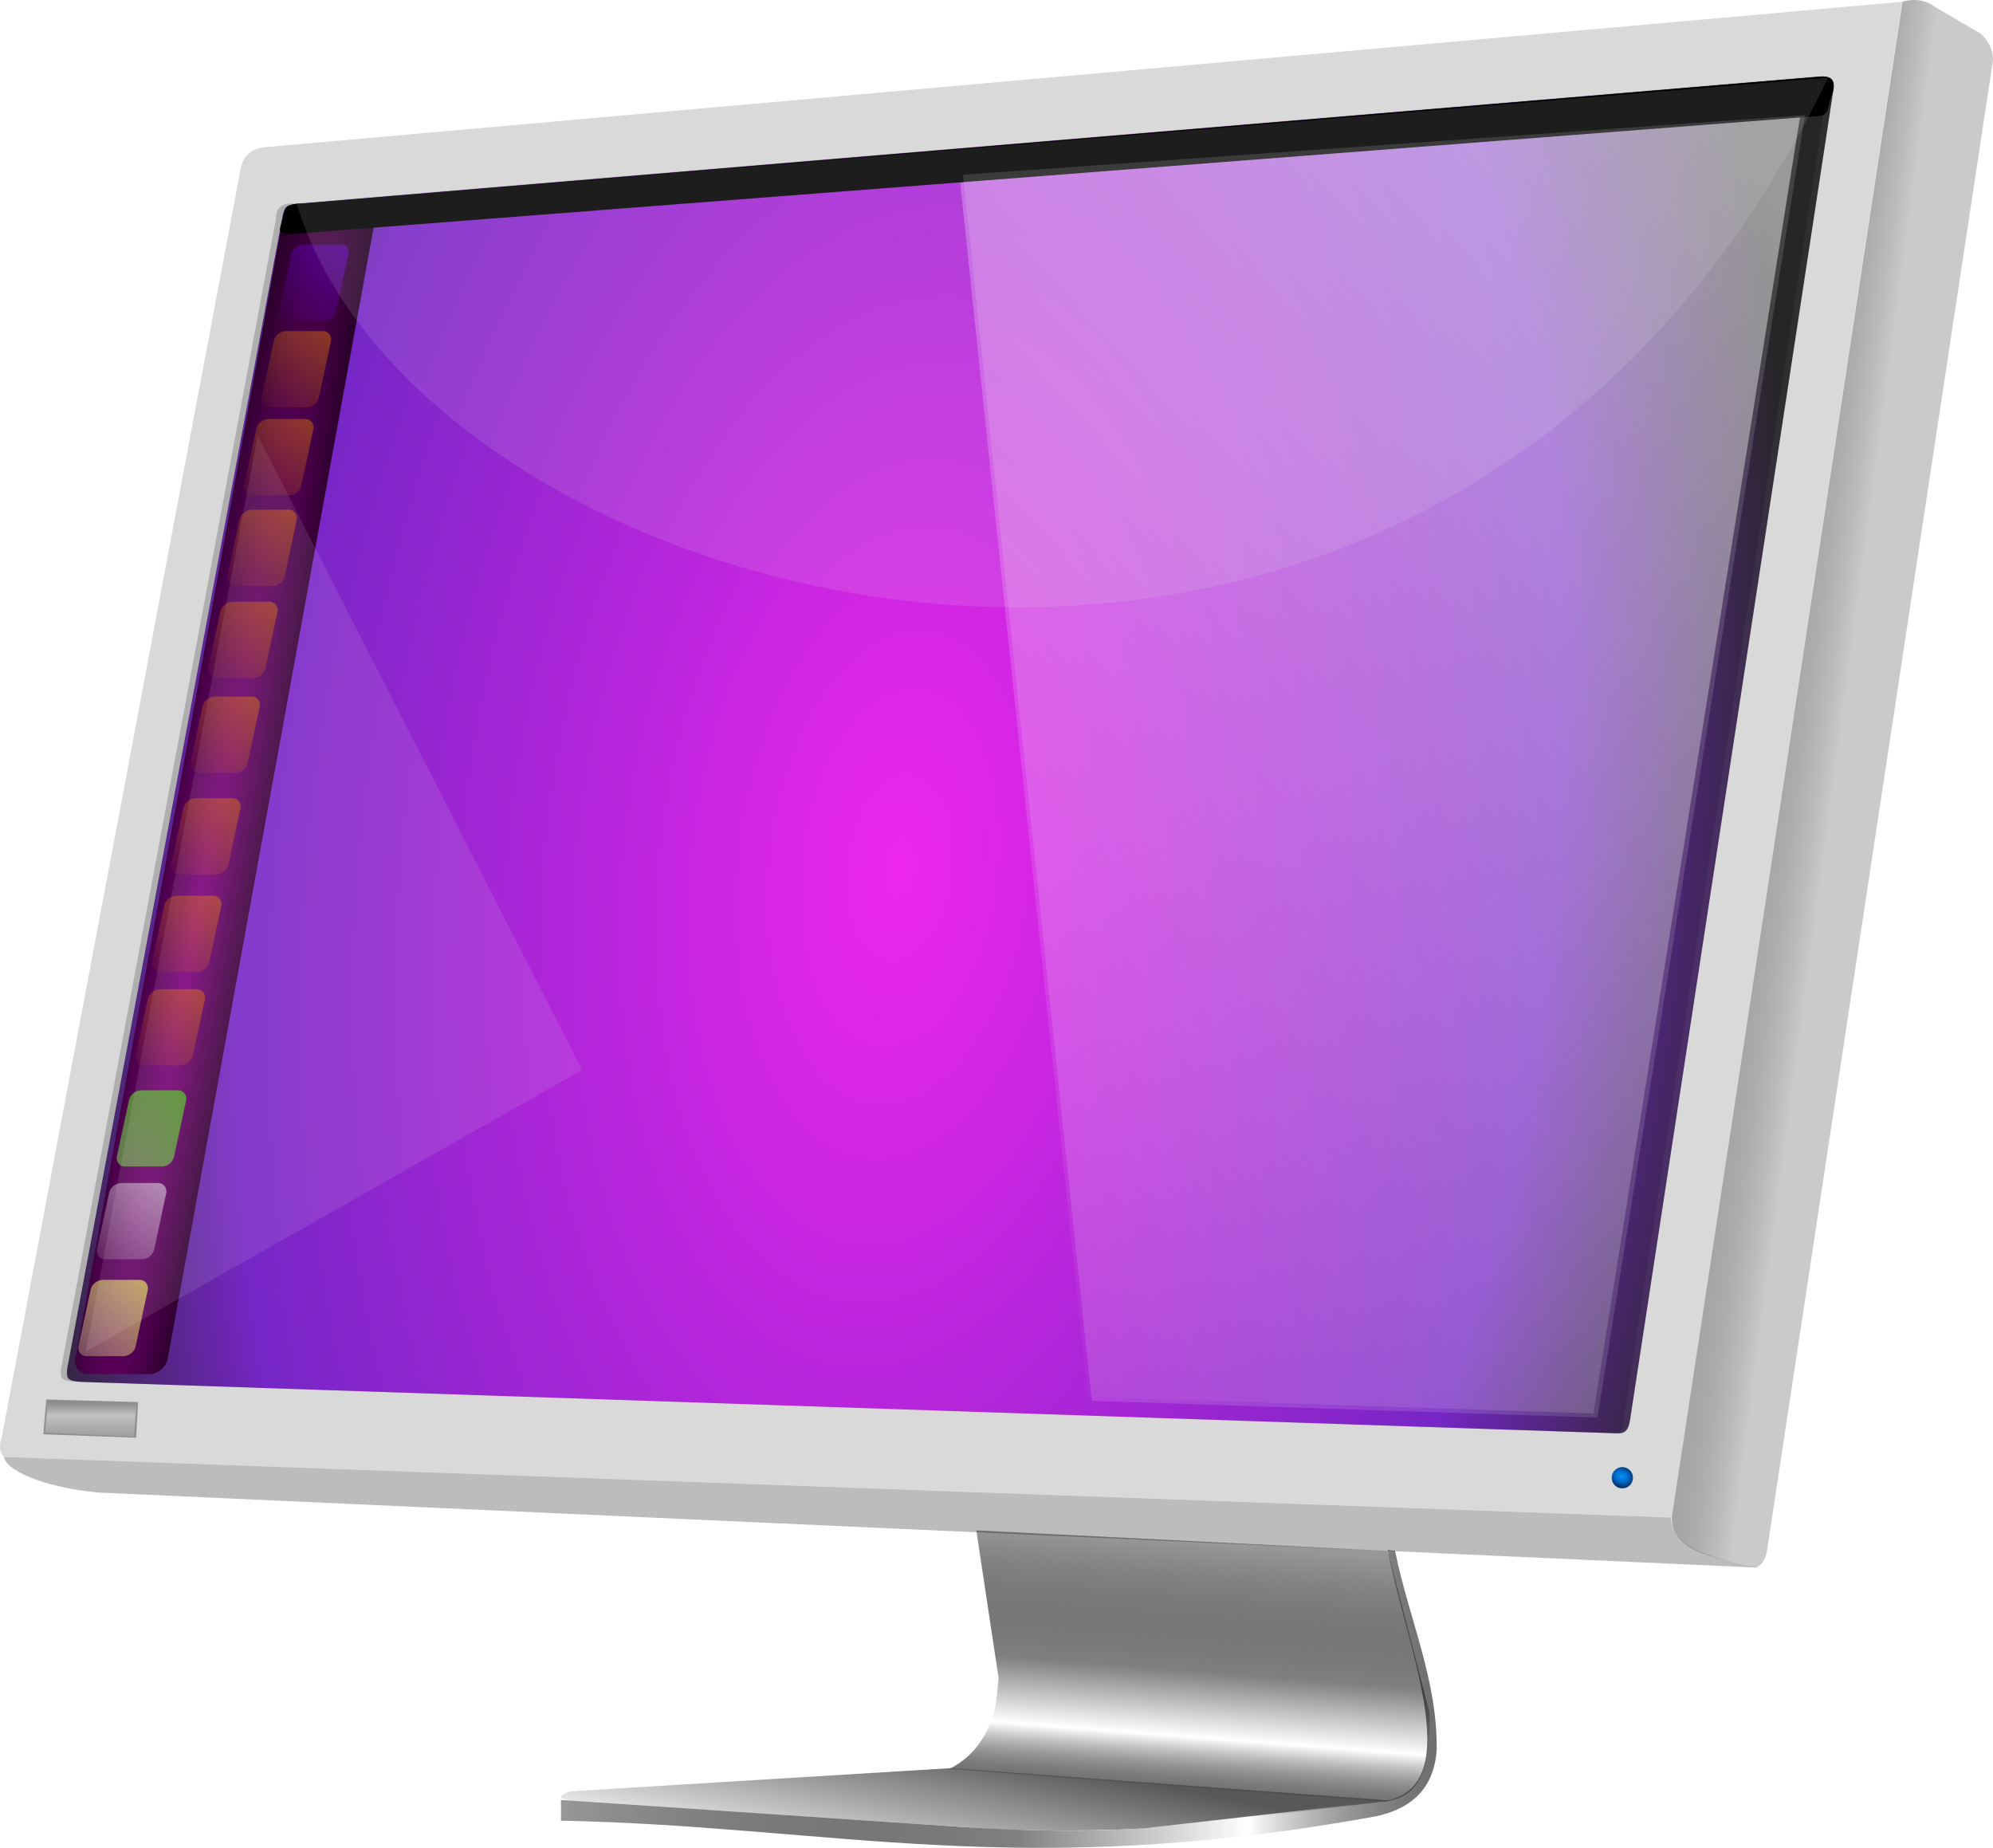 <?xml version="1.0" encoding="UTF-8"?>
<svg version="1.1" viewBox="0 0 358.59 332.45" xmlns="http://www.w3.org/2000/svg" xmlns:xlink="http://www.w3.org/1999/xlink">
<defs>
<linearGradient id="a">
<stop stop-color="#fb8b00" offset="0"/>
<stop stop-color="#fb8b00" stop-opacity="0" offset="1"/>
</linearGradient>
<filter id="x" color-interpolation-filters="sRGB">
<feGaussianBlur stdDeviation="2.821"/>
</filter>
<linearGradient id="b">
<stop stop-opacity=".406" offset="0"/>
<stop stop-color="#808080" offset=".52"/>
<stop stop-color="#fff" offset=".785"/>
<stop stop-opacity=".562" offset="1"/>
</linearGradient>
<radialGradient id="e" cx="394.83" cy="585.51" r="3.839" gradientTransform="matrix(.58 .235 -.187 .462 576.64 244.53)" gradientUnits="userSpaceOnUse">
<stop stop-color="#0197fd" offset="0"/>
<stop stop-color="#0169c9" offset=".5"/>
<stop stop-color="#036" offset="1"/>
</radialGradient>
<linearGradient id="w" x1="937.64" x2="937.64" y1="640.04" y2="593.97" gradientTransform="matrix(.498 0 0 .498 -38.062 296.09)" gradientUnits="userSpaceOnUse" xlink:href="#b"/>
<linearGradient id="v" x1="726.08" x2="540.22" y1="377.88" y2="547.65" gradientTransform="translate(-.734 -.734)" gradientUnits="userSpaceOnUse">
<stop stop-color="#fff" offset="0"/>
<stop stop-color="#fff" stop-opacity="0" offset="1"/>
</linearGradient>
<linearGradient id="u" x1="574.02" x2="890.36" y1="686.88" y2="686.88" gradientTransform="matrix(.498 0 0 .498 219.43 305.74)" gradientUnits="userSpaceOnUse" xlink:href="#b"/>
<linearGradient id="t" x1="770.84" x2="759.88" y1="714.36" y2="769.31" gradientTransform="matrix(.498 0 0 .498 219.43 305.74)" gradientUnits="userSpaceOnUse">
<stop stop-color="#4d4d4d" stop-opacity=".937" offset="0"/>
<stop stop-color="#4d4d4d" stop-opacity="0" offset="1"/>
</linearGradient>
<linearGradient id="s" x1="784.8" x2="777.88" y1="629.14" y2="718.23" gradientTransform="matrix(.498 0 0 .498 219.43 305.74)" gradientUnits="userSpaceOnUse" xlink:href="#b"/>
<radialGradient id="d" cx="408.92" cy="467.57" r="26.938" gradientTransform="matrix(1.685 -9.021 .604 .113 -532.35 4147.4)" gradientUnits="userSpaceOnUse">
<stop stop-color="#800080" offset="0"/>
<stop offset="1"/>
</radialGradient>
<linearGradient id="r" x1="975.26" x2="1033.3" y1="356.34" y2="364.09" gradientTransform="matrix(.498 0 0 .498 219.43 305.74)" gradientUnits="userSpaceOnUse">
<stop stop-color="#ccc" offset="0"/>
<stop stop-opacity=".208" offset="1"/>
</linearGradient>
<linearGradient id="q" x1="564.05" x2="537.36" y1="387.92" y2="424.72" gradientUnits="userSpaceOnUse" xlink:href="#a"/>
<linearGradient id="p" x1="564.05" x2="537.36" y1="387.92" y2="424.72" gradientTransform="translate(.24 16.181)" gradientUnits="userSpaceOnUse" xlink:href="#a"/>
<linearGradient id="o" x1="564.05" x2="537.36" y1="387.92" y2="424.72" gradientTransform="translate(.74 32.847)" gradientUnits="userSpaceOnUse" xlink:href="#a"/>
<linearGradient id="n" x1="476.13" x2="453.62" y1="377.89" y2="400.25" gradientUnits="userSpaceOnUse">
<stop stop-color="#60c" offset="0"/>
<stop stop-color="#60c" stop-opacity="0" offset="1"/>
</linearGradient>
<radialGradient id="c" cx="591.22" cy="514.17" r="158.95" gradientTransform="matrix(.99 .113 -.205 1.798 86.385 -493.02)" gradientUnits="userSpaceOnUse">
<stop stop-color="#f0f" offset="0"/>
<stop stop-color="#60c" offset=".744"/>
<stop offset="1"/>
</radialGradient>
<linearGradient id="m" x1="565.27" x2="503.99" y1="543.25" y2="600.57" gradientTransform="translate(-1.977)" gradientUnits="userSpaceOnUse">
<stop stop-color="#390" offset="0"/>
<stop stop-color="#eee" stop-opacity="0" offset="1"/>
</linearGradient>
<linearGradient id="l" x1="566.97" x2="540.33" y1="551.33" y2="585.56" gradientTransform="translate(-1.483)" gradientUnits="userSpaceOnUse">
<stop stop-color="#eee" offset="0"/>
<stop stop-color="#eee" stop-opacity="0" offset="1"/>
</linearGradient>
<linearGradient id="k" x1="567.04" x2="535.81" y1="571.33" y2="610.57" gradientTransform="translate(-1.483)" gradientUnits="userSpaceOnUse">
<stop stop-color="#ff0" offset="0"/>
<stop stop-color="#eee" stop-opacity="0" offset="1"/>
</linearGradient>
<linearGradient id="j" x1="564.05" x2="537.36" y1="387.92" y2="424.72" gradientTransform="translate(.843 49.784)" gradientUnits="userSpaceOnUse" xlink:href="#a"/>
<linearGradient id="i" x1="564.05" x2="537.36" y1="387.92" y2="424.72" gradientTransform="translate(1.3 67.226)" gradientUnits="userSpaceOnUse" xlink:href="#a"/>
<linearGradient id="h" x1="564.05" x2="537.36" y1="387.92" y2="424.72" gradientTransform="translate(1.775 85.932)" gradientUnits="userSpaceOnUse" xlink:href="#a"/>
<linearGradient id="g" x1="564.05" x2="537.36" y1="387.92" y2="424.72" gradientTransform="translate(2.09 103.88)" gradientUnits="userSpaceOnUse" xlink:href="#a"/>
<linearGradient id="f" x1="564.05" x2="537.36" y1="387.92" y2="424.72" gradientTransform="translate(2.741 121.07)" gradientUnits="userSpaceOnUse" xlink:href="#a"/>
</defs>
<g transform="translate(-404.39 -342.21)">
<path d="m451.67 368.73 294.96-26.199-41.425 272.66-300.13-10.848c-0.626-0.697-1.017-1.674-0.29-3.95l42.752-227.02c0.416-3.337 2.136-4.254 4.134-4.652z" fill="#ccc" opacity=".752"/>
<path d="m405.07 604.34 300 10.873c0.09 5.872 7.999 7.337 15.475 9.04l-298.11-13.493c-8.32-0.667-16.609-3.372-17.365-6.42z" fill="#4d4d4d" opacity=".373"/>
<path d="m746.7 342.48c1.584-0.359 3.143-0.438 4.612 0.244l9.454 5.549c1.564 1.385 2.162 2.994 2.221 4.722l-40.678 268.3c-0.334 1.509-0.897 2.575-2.032 2.944-4.637-1.425-15.271-2.172-15.087-9.03l41.51-272.73z" fill="url(#r)"/>
<path transform="matrix(.498 0 0 .498 -114.97 399.7)" d="m1142.6-36.395c-0.05-4.2 2.42-5.87 6.93-5.52l549.24-45.87c4.01-0.13 4.72 2 4.2 4.96l-73.32 479.58c0.3 3.62-0.97 5.68-4.39 5.58l-555.06-18.59c-5.213-0.29-5.626-1.18-5.227-4.86l77.627-415.28z" filter="url(#x)" opacity=".441"/>
<path d="m455.14 381.57c0.299-2.231 0.927-2.669 3.452-2.749l273.57-22.847c1.997-0.065 2.351 0.996 2.092 2.47l-36.519 238.87c-0.239 1.728-0.638 2.789-2.187 2.779l-276.46-9.259c-2.596-0.144-2.802-0.588-2.603-2.421z" fill="url(#c)" opacity=".783"/>
<path d="m458.46 379.68h10.952c1.569 0 2.607 1.243 2.326 2.787l-37.166 204.18c-0.281 1.544-1.771 2.787-3.34 2.787h-10.952c-1.569 0-2.607-1.243-2.326-2.787l37.166-204.18c0.281-1.544 1.771-2.787 3.34-2.787z" fill="url(#d)"/>
<path d="m458.96 386.21h6.675c1 0 1.636 0.787 1.426 1.765l-2.191 10.184c-0.21 0.978-1.185 1.765-2.185 1.765h-6.675c-1 0-1.636-0.787-1.426-1.765l2.191-10.184c0.21-0.978 1.185-1.765 2.185-1.765z" fill="url(#n)"/>
<rect transform="matrix(1 0 -.21 .978 0 0)" x="540.31" y="410.82" width="10.286" height="14.028" ry="1.806" fill="url(#q)"/>
<rect transform="matrix(1 0 -.21 .978 0 0)" x="543.58" y="550.48" width="10.286" height="14.028" ry="1.806" fill="url(#m)"/>
<rect transform="matrix(1 0 -.21 .978 0 0)" x="543.59" y="567.54" width="10.286" height="14.028" ry="1.806" fill="url(#l)"/>
<rect transform="matrix(1 0 -.21 .978 0 0)" x="544" y="585.36" width="10.286" height="14.028" ry="1.806" fill="url(#k)"/>
<path d="m580.05 617.55 74.05 3.691 7.486 29.063c0.229 8.348-0.847 15.391-8.308 16.048l-78.029-5.902c3.676-1.918 6.256-4.806 7.969-9.947 0.518-2.132 0.628-4.264 0.842-6.39l-4.01-26.563z" fill="url(#s)"/>
<path d="m507.04 664.5 68.406-4.174 79.324 5.832-39.333 4.831c-9.309 0.443-18.872 0.822-31.997 0.314l-76.52-5.1c-0.897-0.374-3.173-0.458 0.119-1.703z" fill="url(#t)"/>
<path d="m505.33 666.06 72.839 4.896c11.112 0.682 21.98 0.887 32.385 0.154l41.171-4.662c17.886-0.931 5.529-28.107 2.346-45.395l1.32 0.179c2.525 12.352 7.626 23.091 7.501 35.827-0.389 5.1-2.705 10.131-10.888 11.924-64.482 11.75-97.464 1.793-146.68 0.797v-3.721z" fill="url(#u)"/>
<path d="m576.93 372.91 151.5-10.729-37.341 234.33-90.98-3.003-23.176-220.6z" fill="url(#v)" opacity=".461"/>
<path d="m450.75 420.55 58.37 114.16-89.271 50.645 30.901-164.8z" fill="#eee" fill-opacity=".105"/>
<path d="m412.72 594 16.511 0.463-0.349 6.42-16.701-0.623 0.538-6.261z" fill="#333" opacity=".441"/>
<path d="m412.95 594.23 16.008 0.389-0.463 6.072-15.968-0.737 0.423-5.723z" fill="url(#w)" opacity=".441"/>
<path d="m698.2 608.08c0 1.056-0.857 1.913-1.913 1.913-1.056 0-1.913-0.857-1.913-1.913s0.857-1.913 1.913-1.913c1.056 0 1.913 0.857 1.913 1.913z" fill="url(#e)"/>
<path d="m455.62 380.02c0.16-0.957 1.862-1.191 3.251-1.202l273.29-22.847c1.997-0.065 2.351 0.996 2.092 2.47l-0.635 1.878c-0.239 1.728-0.638 2.789-2.187 2.779l-273.94 21.163c-1.16 0.018-2.987 0.293-2.696-1.077z"/>
<path d="m457.8 378.92 275.52-22.747c-70.792 147.39-252.7 98.386-275.52 22.747z" fill="#eee" fill-opacity=".123"/>
<path d="m577.66 373.65 151.5-10.729-37.341 234.33-90.98-3.003-23.176-220.6z" fill="#eee" fill-opacity=".31" opacity=".461"/>
<rect transform="matrix(1 0 -.21 .978 0 0)" x="540.55" y="427" width="10.286" height="14.028" ry="1.806" fill="url(#p)"/>
<rect transform="matrix(1 0 -.21 .978 0 0)" x="541.05" y="443.67" width="10.286" height="14.028" ry="1.806" fill="url(#o)"/>
<rect transform="matrix(1 0 -.21 .978 0 0)" x="541.15" y="460.61" width="10.286" height="14.028" ry="1.806" fill="url(#j)"/>
<rect transform="matrix(1 0 -.21 .978 0 0)" x="541.61" y="478.05" width="10.286" height="14.028" ry="1.806" fill="url(#i)"/>
<rect transform="matrix(1 0 -.21 .978 0 0)" x="542.08" y="496.76" width="10.286" height="14.028" ry="1.806" fill="url(#h)"/>
<rect transform="matrix(1 0 -.21 .978 0 0)" x="542.4" y="514.7" width="10.286" height="14.028" ry="1.806" fill="url(#g)"/>
<rect transform="matrix(1 0 -.21 .978 0 0)" x="543.05" y="531.89" width="10.286" height="14.028" ry="1.806" fill="url(#f)"/>
</g>
</svg>
